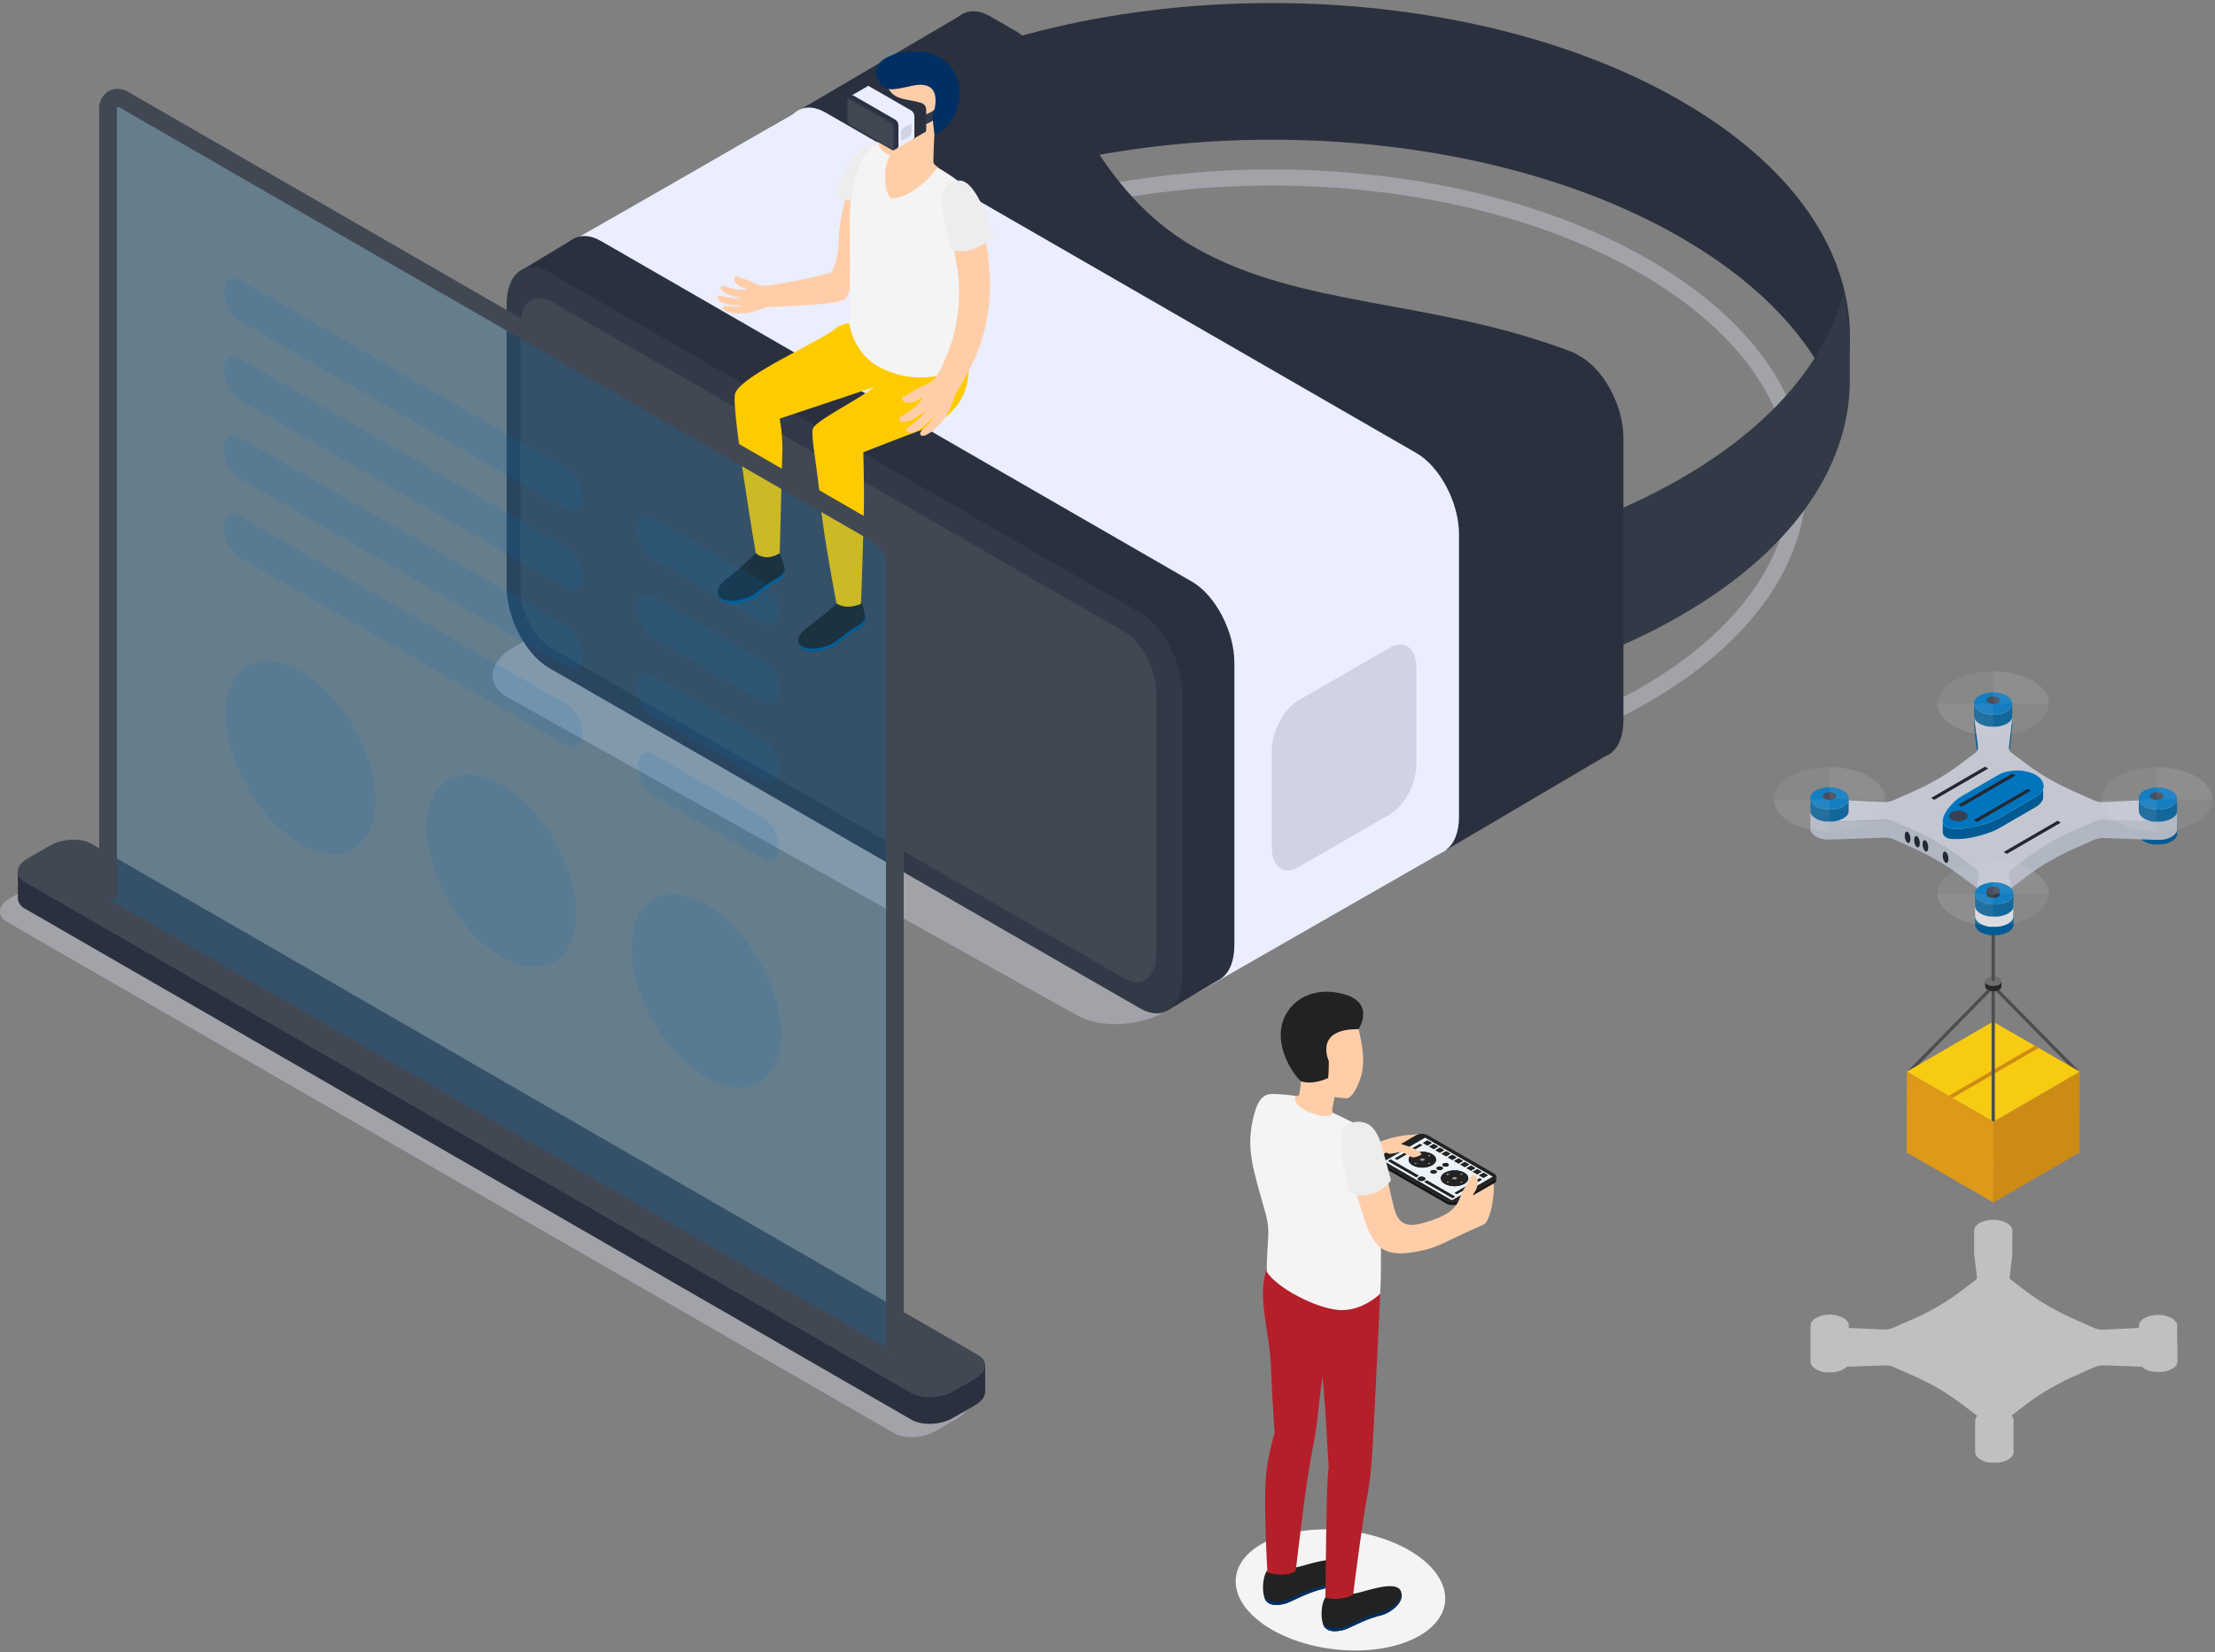<svg xmlns="http://www.w3.org/2000/svg" width="579" height="432" fill="none"><rect width="100%" height="100%" fill="#808080" stroke="none"/><path opacity=".4" d="m281.577 265.489-148.86-83.132c-5.861-3.38-5.126-9.29 1.644-13.192l60.169-34.69c6.77-3.863 17.022-4.326 22.884-.965l148.86 83.16c5.871 3.38 5.136 9.281-1.644 13.192l-60.169 34.68c-6.771 3.912-17.013 4.337-22.884.947z" fill="#D6D8E5"></path><path opacity=".4" d="M332.441 207.09c-35.631 0-71.252-7.813-98.382-23.448-26.685-15.385-41.386-35.975-41.386-57.945 0-21.971 14.701-42.57 41.386-57.945 54.24-31.281 142.505-31.271 196.755 0 26.685 15.384 41.386 35.964 41.386 57.945 0 21.98-14.701 42.58-41.386 57.945-27.11 15.635-62.751 23.448-98.373 23.448zm0-158.576c-34.818 0-69.637 7.639-96.216 22.936-25.292 14.583-39.229 33.802-39.229 54.227 0 20.426 13.937 39.644 39.229 54.227 53.06 30.585 139.392 30.595 192.471 0 25.302-14.573 39.229-33.801 39.229-54.227 0-20.425-13.937-39.596-39.229-54.227-26.569-15.297-61.417-22.936-96.264-22.936h.009z" fill="#D6D8E5"></path><path d="M225.548 62.054c58.999-34.033 154.751-34.033 213.749 0 21.588 12.448 35.264 27.717 41.067 43.758 10.059-27.814-3.627-57.945-41.067-79.491-58.998-34.033-154.75-34.033-213.749 0-37.44 21.584-51.125 51.677-41.067 79.481 5.804-16.031 19.48-31.31 41.067-43.748z" fill="#2B303F"></path><path d="M482.105 75.7a58.875 58.875 0 0 1-7.738 17.876c-7.302 11.521-18.976 22.299-34.993 31.541-58.998 34.033-154.75 34.033-213.749 0-16.084-9.242-27.758-20.02-35.089-31.522a62.446 62.446 0 0 1-6.045-12.168 53.935 53.935 0 0 0-2.902 12.207c-2.747 24.143 11.887 48.867 43.94 67.351 58.998 34.033 154.75 34.033 213.748 0 29.713-17.123 44.491-39.596 44.269-62.059v-10.99L482.105 75.7z" fill="#333A47"></path><path d="m413.27 93.296-1.935-1.12c-36.975-14.207-71.175-11.454-99.291-27.64s-34.181-48.404-46.067-56.14l-7.138-4.123c-6.123-3.535-11.094.212-11.094 8.373v73.87c0 8.16 4.971 17.635 11.094 21.169l154.431 89.023c6.122 3.535 11.094-.212 11.094-8.373v-73.87c0-8.161-4.972-17.635-11.094-21.17z" fill="#2B303F"></path><path d="m374.34 224.396 46.986-27.678-62.847-45.448 15.861 73.126zM201.6 33.11l50.487-29.668 10.756 76.787L201.6 33.11z" fill="#2B303F"></path><path d="m370.288 221.895-154.421-89.023c-6.132-3.535-11.104-13.009-11.104-21.169v-73.87c0-8.16 4.972-11.908 11.104-8.373l154.421 89.022c6.132 3.535 11.094 13.009 11.094 21.17v73.87c0 8.16-4.962 11.908-11.094 8.373z" fill="#EBEEFC"></path><path d="M149.74 62.788c.967-.29 59.385-34.024 59.385-34.024l53.718 135.563L149.74 62.787zM310.961 260.66l67.094-38.398-68.158-111.776-24.828 27.785-22.226 54.777 48.118 67.612z" fill="#EBEEFC"></path><path d="m311.56 255.484-154.421-89.023c-6.132-3.535-11.103-13.009-11.103-21.169v-73.87c0-8.161 4.971-11.908 11.103-8.383L311.56 152.07c6.132 3.535 11.104 13.009 11.104 21.169v73.871c0 8.16-4.972 11.907-11.104 8.373z" fill="#2B303F"></path><path d="m136.924 70.272 13.29-7.987v29.61l-13.29-21.623zM305.138 264.233l13.801-8.247-13.25-16.36-.551 24.607z" fill="#2B303F"></path><path d="M297.952 263.615 143.52 174.631c-6.122-3.535-11.093-13.018-11.093-21.179V79.553c0-8.16 4.971-11.917 11.093-8.383l154.432 89.023c6.122 3.535 11.093 13.018 11.093 21.179v73.861c0 8.16-4.971 11.917-11.093 8.382z" fill="#333A47"></path><path d="M293.919 255.822 144.353 169.59c-4.604-2.646-8.328-9.754-8.328-15.877V85.251c0-6.123 3.724-8.933 8.328-6.287l149.566 86.232c4.594 2.646 8.328 9.754 8.328 15.877v68.462c0 6.123-3.734 8.933-8.328 6.287z" fill="#414854"></path><path d="m363.295 212.933-23.918 13.791c-3.869 2.211-6.935-.136-6.935-5.235V196.38c0-5.099 3.105-11.019 6.935-13.231l23.918-13.791c3.869-2.211 6.945.135 6.945 5.235v25.109c0 5.099-3.105 11.019-6.945 13.231z" fill="#CFD3E2"></path><path d="M224.784 156.813c-2.099 1.7-5.194.145-5.348.299a93.032 93.032 0 0 1-7.738 6.442c-1.306 1.024-3.346 2.395-2.969 4.375.658 3.525 6.316 2.443 8.453 1.362 2.138-1.082 3.869-2.898 5.89-4.124 1.441-.889 2.902-1.352 3.086-3.168.164-1.101-1.006-5.234-1.374-5.186z" fill="#222"></path><path d="M226.119 161.265c-.271 1.739-1.673 2.212-3.104 3.1-2.051 1.275-3.869 3.11-5.997 4.192-1.934.965-6.886 1.989-8.269-.532.744 3.4 6.306 2.338 8.424 1.266 2.118-1.072 3.869-2.898 5.89-4.124 1.441-.889 2.902-1.352 3.085-3.168a3.278 3.278 0 0 0-.029-.734z" fill="#005B94"></path><path d="M203.506 144.577c-2.099 1.7-5.803-.154-5.919 0a80.988 80.988 0 0 1-6.916 6.229c-1.315 1.033-3.346 2.405-2.979 4.375.658 3.535 6.316 2.443 8.453 1.371 2.138-1.072 3.869-2.897 5.9-4.123 1.441-.899 2.854-1.362 3.076-3.178.135-1.091-1.238-4.722-1.615-4.674z" fill="#222"></path><path d="M205.043 148.768c-.28 1.739-1.682 2.222-3.104 3.11-2.06 1.275-3.869 3.11-5.997 4.191-1.934.966-6.896 1.98-8.279-.54.754 3.409 6.316 2.337 8.424 1.265 2.109-1.072 3.869-2.898 5.9-4.114 1.441-.899 2.853-1.362 3.086-3.178a3.34 3.34 0 0 0-.03-.734z" fill="#005B94"></path><path d="M252.823 89.645c2.33 14.486-4.13 19.914-12.516 22.995-6.016 2.211-14.643 5.62-14.643 5.62s.116 3.187.184 10.334c.058 6.287-.774 29.252-.774 29.252s-3.472 1.797-6.413-.077c0 0-3.385-17.586-4.1-25.525-.968-10.758-2.631-17.798-2.08-20.116.484-2.038 12.264-7.823 16.007-10.913l-24.683 8.247c.494 2.673.733 5.386.716 8.103-.222 8.537-.696 27.041-.696 27.041s-3.385 2.443-6.268 0c0 0-6.209-36.592-5.464-41.431.715-4.597 22.468-13.993 26.298-17.229a6.13 6.13 0 0 1 4.836-1.303l29.596 5.002z" fill="#FECB00"></path><path d="M244.234 35.09s-.348 6.905-.203 7.523c.145.618 3.182 2.627 4.062 3.36.88.735-4.787 6.298-7.534 7.563-2.747 1.265-11.481-2.067-11.606-6.345-.126-4.279 1.499-7.871 2.834-8.055 1.334-.183 12.447-4.046 12.447-4.046z" fill="#FFCEA9"></path><path d="M228.121 39.832c-2.07.483-4.159 1.786-5.175 5.273-1.015 3.486-3.298 10.68-3.607 15.886-.203 3.438.058 5.64-1.886 10.189a118.604 118.604 0 0 1-17.758 3.564 6.543 6.543 0 0 1-2.901-.966 28.824 28.824 0 0 0-3.444-1.178c-1.025-.425-.967-.522-1.315 0-.348.521.213 1.564 1.122 2.115.909.55 1.702.58 1.857.772.155.193-.754.319-2.031.232a15.607 15.607 0 0 1-3.666-.966c-.967-.222-1.093.57-.822.966a4.507 4.507 0 0 0 2.041 1.371c.978.363 1.984.647 3.008.85-.825.079-1.656.06-2.476-.058-1.548-.222-2.147-.492-2.95-.56-.803-.067-.58 1.246.242 1.632.858.378 1.762.641 2.688.783 1.045.164 2.796.27 2.796.27a10.656 10.656 0 0 1-3.792 0c-.793-.097-1.189.135-1.102.608.087.474.619.792 2.321 1.188 2.047.346 4.148.19 6.122-.454 1.693-.53 2.505-.81 3.347-1.081 4.836-.136 17.409-.618 20.137-1.932 5.967-10.14 10.01-30.19 10.784-35.366.464-3.032-1.103-3.698-3.54-3.138z" fill="#FFCEA9"></path><path d="M245.008 43.801s-5.02 7.465-12.022 8.17c-2.205-2.173-2.408-9.908.648-12.38 0 0-2.805-2.26-4.73-1.826a9.953 9.953 0 0 0-4.323 5.524 44.99 44.99 0 0 0-2.466 15.983c.116 7.33 0 25.853 0 25.853s1.044 7.08 7.379 10.624a22.78 22.78 0 0 0 16.617 2.288c3.549-.83 4.836-2.81 6.093-5.379-.319-5.128-2.36-15.703-1.499-22.212.861-6.51 2.224-11.28 2.582-16.505.358-5.224-.696-5.108-3.317-6.972a40.808 40.808 0 0 0-4.962-3.168z" fill="#F4F4F4"></path><path d="M236.961 103.32a35.392 35.392 0 0 1 3.927-2.25 8.176 8.176 0 0 0 3.366-2.038c1.238-1.207 3.249-5.794 4.69-10.188a45.774 45.774 0 0 0 1.693-15.452c-.609-6.23-2.853-14.94-3.424-18.523-.57-3.584.59-5.003 2.254-6.326 1.934-1.555 4.662-.87 6.112 4.153a97.059 97.059 0 0 1 3.221 21.246 48.333 48.333 0 0 1-2.437 15.713c-1.509 4.713-3.482 8.102-6.006 12.352-.687 1.159-.91 2.182-1.935 4.548a16.057 16.057 0 0 1-4.594 6.104c-1.76 1.255-2.592 1.439-3.008 1.188-.416-.251-.416-.86.329-1.526a13.104 13.104 0 0 0 3.134-3.515s-1.538 1.545-2.544 2.385a12.833 12.833 0 0 1-2.902 1.864c-1.025.454-2.456-.415-1.731-1.101.725-.686 1.48-1.033 2.902-2.299a13.066 13.066 0 0 0 2.079-2.259 25.197 25.197 0 0 1-3.259 2.105 5.566 5.566 0 0 1-2.97.802c-.551 0-1.209-.783-.183-1.517a20.064 20.064 0 0 0 3.868-2.646c1.122-1.12 1.761-2.067 1.442-2.086-.32-.019-.968.686-2.244 1.101-1.277.415-2.728 0-2.902-.686-.174-.685-.106-.54 1.122-1.149zM228.585 24.795c.822-5.36 4.691-9.426 10.233-9.117 2.229.114 4.365.924 6.108 2.316a10.623 10.623 0 0 1 3.6 5.443 10.61 10.61 0 0 1-4.292 11.653 10.95 10.95 0 0 1-.851 2.347c-1.934 2.279-7.882 3.699-9.585 3.447-2.185-.309-3.365-1.216-4.41-3.602-1.838-4.21-1.257-9.84-.803-12.487z" fill="#FFCEA9"></path><path d="M246.198 25.906a4.32 4.32 0 0 1-.532 1.255 6.997 6.997 0 0 1-2.486 2.231 16.759 16.759 0 0 1-15.155 0 6.997 6.997 0 0 1-2.486-2.23 4.235 4.235 0 0 1-.426-.86 3.855 3.855 0 0 0-.212.86c-.194 1.718.851 3.466 3.124 4.78a16.76 16.76 0 0 0 15.155 0c2.109-1.217 3.154-2.81 3.144-4.404v-.782l-.126-.85z" fill="#333A47"></path><path d="m241.313 27.142-.135-.087c-2.621-.966-5.049-.811-7.041-1.932-1.992-1.12-2.428-3.428-3.269-3.979l-.503-.29c-.435-.25-.793 0-.793.59v5.244a1.866 1.866 0 0 0 .793 1.497l10.948 6.316c.436.25.794 0 .794-.59V28.64a1.88 1.88 0 0 0-.794-1.497z" fill="#2B303F"></path><path d="m238.557 36.432 3.327-1.96-4.459-3.226 1.132 5.186zM226.303 22.873l3.578-2.105.764 5.447-4.342-3.342z" fill="#2B303F"></path><path d="m238.267 36.258-10.978-6.316a1.87 1.87 0 0 1-.793-1.496V23.2c0-.579.358-.84.793-.589l10.949 6.316a1.867 1.867 0 0 1 .783 1.497v5.244c.029.58-.319.86-.754.59z" fill="#EBEEFC"></path><path d="M222.627 24.94c.068 0 4.208-2.415 4.208-2.415l3.81 9.658-8.018-7.243zM234.06 39.01l4.758-2.723-4.836-7.928-1.76 1.97-1.576 3.882 3.414 4.8z" fill="#EBEEFC"></path><path d="m234.06 38.644-10.949-6.316a1.93 1.93 0 0 1-.783-1.497v-5.244c0-.58.348-.84.783-.59l10.949 6.307a1.932 1.932 0 0 1 .793 1.507v5.234c.038.58-.319.85-.793.599z" fill="#2B303F"></path><path d="m221.718 25.51.938-.57v2.096l-.938-1.526zM233.644 39.262l.987-.59-.948-1.158-.039 1.748z" fill="#2B303F"></path><path d="m233.141 39.214-10.959-6.307a1.932 1.932 0 0 1-.783-1.506v-5.235c0-.579.348-.85.783-.598l10.959 6.316a1.941 1.941 0 0 1 .783 1.496v5.245c0 .579-.348.801-.783.589z" fill="#333A47"></path><path d="m232.85 38.663-10.639-6.113a1.428 1.428 0 0 1-.59-1.13v-4.829c0-.434.271-.637.59-.454l10.639 6.123a1.372 1.372 0 0 1 .59 1.12v4.83c0 .444-.261.646-.59.453z" fill="#414854"></path><path d="m237.773 35.621-1.702.966c-.271.154-.493 0-.493-.377v-1.757a1.166 1.166 0 0 1 .493-.966l1.702-.966c.271-.154.493 0 .493.377v1.777a1.163 1.163 0 0 1-.493.946z" fill="#CFD3E2"></path><path d="m244.234 35.09-.503-4.674s3.869-9.9-5.213-7.997c-5.967 1.256-7.466 1.797-9.285-2.202-1.818-3.998 4.585-7.6 12.196-6.596a10.531 10.531 0 0 1 6.772 3.487 10.499 10.499 0 0 1 2.639 7.137c-.203 2.964-.986 8.923-6.606 10.845z" fill="#003063"></path><path d="M259.719 61.938s-4.942 4.896-10.774 3.486c-.832-.56-2.844-12.024-2.844-12.024s0-6.344 4.836-6.18c4.836.164 8.782 14.718 8.782 14.718zM222.453 52.435s-2.582-.135-3.646-1.632c.193-2.57 3.482-12.304 10.097-13.038a12.188 12.188 0 0 0-4.13 4.983c-1.209 2.936-2.321 9.687-2.321 9.687z" fill="#EDEDED"></path><path opacity=".4" d="M233.624 374.677 1.866 241.065c-2.766-1.593-2.418-4.384.784-6.229l5.803-3.351c3.201-1.845 8.037-2.038 10.813-.444l231.748 133.601c2.776 1.604 2.428 4.395-.774 6.239l-5.803 3.342c-3.201 1.844-8.047 2.047-10.813.454z" fill="#D6D8E5"></path><path d="M257.523 363.793v-6.886l-6.054 1.864-227.57-131.197c-2.767-1.604-7.612-1.401-10.814.444l-2.611 1.506-5.803-1.622v7.108a3.27 3.27 0 0 0 1.867 2.578L238.257 371.2c2.776 1.593 7.612 1.4 10.813-.444l5.803-3.352c1.77-1.014 2.66-2.317 2.65-3.554v-.057z" fill="#2B303F"></path><path d="M238.257 364.256 6.509 230.645c-2.776-1.594-2.428-4.385.773-6.229l5.803-3.352c3.202-1.844 8.047-2.047 10.814-.444l231.757 133.641c2.767 1.593 2.418 4.384-.783 6.229l-5.803 3.351c-3.201 1.816-8.037 2.009-10.813.415z" fill="#414854"></path><path opacity=".2" d="M233.914 353.585 28.251 235.02V23.694L233.914 142.26v211.326z" fill="#0075BE"></path><path d="M236.225 353.585h-4.632V147.223a7.285 7.285 0 0 0-3.144-5.427L31.404 28.185a1.936 1.936 0 0 0-.716-.28 1.851 1.851 0 0 0-.126.763v206.351H25.93V28.668a5.277 5.277 0 0 1 2.427-4.83 5.278 5.278 0 0 1 5.358.3l197.046 113.63a11.744 11.744 0 0 1 5.464 9.455v206.362z" fill="#414854"></path><g opacity=".7" fill="#0075BE"><path opacity=".2" d="M148.163 133.249 62.606 83.928c-2.244-1.294-4.063-4.752-4.063-7.726 0-2.984 1.819-4.356 4.063-3.061l85.557 49.34c2.244 1.294 4.053 4.761 4.053 7.726s-1.809 4.336-4.053 3.042zM148.163 153.829l-85.557-49.331c-2.244-1.294-4.063-4.751-4.063-7.726 0-2.984 1.819-4.355 4.063-3.061l85.557 49.321c2.244 1.294 4.053 4.761 4.053 7.726 0 2.984-1.809 4.355-4.053 3.071zM148.163 174.399l-85.557-49.33c-2.244-1.285-4.063-4.752-4.063-7.726 0-2.984 1.819-4.356 4.063-3.062l85.557 49.321c2.244 1.294 4.053 4.761 4.053 7.726 0 2.984-1.809 4.356-4.053 3.071zM148.163 194.97l-85.557-49.311c-2.244-1.285-4.063-4.752-4.063-7.726 0-2.985 1.819-4.356 4.063-3.062l85.557 49.321c2.244 1.294 4.053 4.761 4.053 7.726 0 2.994-1.809 4.336-4.053 3.052zM199.56 162.878l-28.813-16.601c-2.234-1.294-4.052-4.761-4.052-7.726 0-2.975 1.818-4.346 4.052-3.062L199.56 152.1c2.234 1.294 4.052 4.752 4.052 7.726 0 2.975-1.818 4.346-4.052 3.052zM199.56 183.448l-28.813-16.601c-2.234-1.294-4.052-4.761-4.052-7.726 0-2.984 1.818-4.355 4.052-3.071l28.813 16.65c2.234 1.294 4.052 4.761 4.052 7.726 0 2.945-1.818 4.317-4.052 3.022zM199.56 204.019l-28.813-16.601c-2.234-1.294-4.052-4.761-4.052-7.726 0-2.984 1.818-4.356 4.052-3.062l28.813 16.601c2.234 1.295 4.052 4.762 4.052 7.726 0 2.985-1.818 4.356-4.052 3.062zM199.56 224.599l-28.813-16.611c-2.234-1.294-4.052-4.751-4.052-7.726 0-2.984 1.818-4.355 4.052-3.061l28.813 16.601c2.234 1.294 4.052 4.761 4.052 7.726 0 2.984-1.818 4.356-4.052 3.071zM92.363 221.969c7.658-4.395 7.688-18.694.065-31.937-7.622-13.244-20.01-20.417-27.669-16.022-7.658 4.395-7.688 18.694-.065 31.937 7.622 13.244 20.01 20.417 27.669 16.022zM144.877 251.525c7.624-4.395 7.625-18.645.002-31.828-7.622-13.183-19.982-20.307-27.605-15.912-7.624 4.395-7.625 18.645-.002 31.828 7.622 13.183 19.982 20.307 27.605 15.912zM198.425 283.108c7.659-4.395 7.688-18.694.065-31.937-7.622-13.244-20.01-20.417-27.669-16.022-7.658 4.395-7.688 18.694-.065 31.937 7.622 13.244 20.01 20.417 27.669 16.022z"></path></g><path d="M569.091 349.894v.3a.218.218 0 0 0 0 .051 1.423 1.423 0 0 0 0-.16.535.535 0 0 0 0-.098v-.031a1.09 1.09 0 0 0 0-.14v-3.101.305a.808.808 0 0 1-.031.129v.073c.275-.905-.186-1.872-1.397-2.585a7.846 7.846 0 0 0-7.097 0c-.974.564-1.455 1.303-1.455 2.042v.517l-9.333.46a6.09 6.09 0 0 1-2.449-.481l-5.135-2.279a69.081 69.081 0 0 1-6.563-3.319 57.152 57.152 0 0 1-5.762-3.783l-3.955-2.993a2.32 2.32 0 0 1-.616-.667l.715-6.161a1.634 1.634 0 0 0 0-.14v-2.765.181-3.396c.002.048.002.097 0 .145v.16c0 .052 0 .083-.031.129v.068c.279-.905-.187-1.866-1.398-2.585a7.826 7.826 0 0 0-7.097 0c-.968.564-1.455 1.303-1.449 2.068v5.964a1.7 1.7 0 0 0 .041.326l.72 6.089a2.327 2.327 0 0 1-.57.605l-3.924 2.967a62.165 62.165 0 0 1-12.247 7.101l-5.109 2.249a6.05 6.05 0 0 1-2.444.481l-9.25-.424v-.543c.003.05.003.1 0 .15v.155l-.031.129a.445.445 0 0 0 0 .073c.274-.905-.186-1.872-1.398-2.585a7.827 7.827 0 0 0-7.097 0c-.973.564-1.454 1.303-1.454 2.068v7.949a.482.482 0 0 0 0 .093v1.287c0 .75.517 1.499 1.48 2.068.234.131.476.246.725.346h.041l.125.047c.145.051.29.103.445.149l.248.057.145.037a5.722 5.722 0 0 0 .647.118h.487l.492.026h.155c.045.003.09.003.135 0h.222c.186 0 .373 0 .559-.036h.212c.14 0 .285-.031.425-.057.14-.026.119-.031.181-.046.171-.037.337-.078.518-.124l.269-.068c.067 0 .134-.051.202-.077l.196-.072c.241-.095.474-.206.699-.331l.062-.036c.047-.026.083-.057.13-.088l.181-.119.14-.109.155-.129h.031l.052-.057.114-.124 9.861-.351c.209 0 .418.01.626.031h.088c.176 0 .352.041.518.072h.072a7 7 0 0 1 .518.129l.192.067c.145.049.284.1.419.156l5.145 2.279a70.908 70.908 0 0 1 6.564 3.318 57.522 57.522 0 0 1 5.705 3.815l3.954 2.962c.153.113.292.243.414.387-.318.349-.502.8-.517 1.272v8.115c0 .749.492 1.499 1.48 2.067.232.135.474.251.725.346h.041l.125.042c.145.052.29.108.44.15l.253.062.145.036.124.031c.166.031.332.062.518.083h.492c.16 0 .326 0 .518.025h.517c.187 0 .373 0 .559-.041h.207c.145 0 .29-.036.43-.062l.181-.041c.171-.036.337-.083.518-.129.181-.047.181-.037.269-.062l.202-.078.197-.078c.241-.092.474-.203.698-.33l.062-.037.125-.082.186-.124.14-.109.155-.129.031-.026.052-.057c.075-.072.146-.148.212-.227l.047-.052.031-.046c.046-.062.083-.119.119-.176l.052-.072v-.042c.028-.049.052-.101.072-.155l.047-.093v-.031c.018-.049.034-.099.046-.15 0-.031 0-.067.026-.098a.057.057 0 0 0 0-.026v-3.54a.775.775 0 0 1 0 .118v-4.972c.003.05.003.1 0 .15v.155a1.102 1.102 0 0 1-.031.129v.073a1.86 1.86 0 0 0-.492-1.83v-.026l.057-.062c.091-.096.19-.184.295-.264l3.924-2.967c.409-.31.828-.62 1.253-.92l.419-.289.89-.61.518-.331.865-.553.517-.325c.233-.145.476-.285.715-.424.336-.202.678-.403 1.035-.6l.673-.377 1.077-.579.667-.352c.399-.206.803-.408 1.212-.609l.579-.285a75.75 75.75 0 0 1 1.848-.853l5.115-2.279c.171-.072.347-.14.517-.196a6.65 6.65 0 0 1 1.253-.254h.026c.207-.02.419-.031.637-.031l9.964.352c.23.226.488.422.766.584.232.132.472.247.72.346h.041l.125.042c.145.058.294.108.445.149l.248.062.145.037.13.031c.165.036.331.062.517.088h.487c.166 0 .338.01.518.031h.517c.187 0 .373 0 .554-.037h.212c.145 0 .29-.031.43-.057.14-.025.119-.036.181-.046.171-.036.337-.078.518-.124l.264-.067c.072 0 .134-.052.202-.078l.196-.072c.24-.095.474-.205.699-.331l.062-.036.13-.088.181-.119c.049-.035.095-.073.14-.114l.155-.124.031-.026a.46.46 0 0 1 .052-.056 2.86 2.86 0 0 0 .212-.228l.047-.051s0-.037.036-.052c.042-.057.082-.115.119-.176a.548.548 0 0 0 .046-.072v-.036c0-.011.047-.104.073-.161.026-.057.031-.057.041-.088.011-.031 0 0 0-.031s.031-.098.042-.149l.031-.104v-3.566l-.104-2.724z" fill="#CFCFCF" fill-opacity=".8"></path><path d="m499.048 280.875-.606-.62 22.585-23.022 22.637 22.965-.611.61-22.031-22.36-21.974 22.427z" fill="#4D4D4D"></path><path d="m543.665 280.198-.063 21.125-22.533 13.077.057-21.125 22.539-13.077z" fill="#CC8B14"></path><path d="m521.126 293.275-.057 21.125-22.683-13.072.057-21.13 22.683 13.077z" fill="#DD9917"></path><path d="m543.664 280.198-10.824 6.28-.305.171-11.414 6.621-10.773-6.203-.326-.191-.305-.181-.321-.181-10.954-6.316 11.415-6.626.295-.176 10.824-6.28 10.963 6.326.321.181.301.171.331.191 10.772 6.213z" fill="#F7CB11"></path><path d="m532.892 273.985-22.544 13.082-.326-.191-.306-.181-.32-.181 22.543-13.071.321.18.3.171.332.191z" fill="#CC8B14"></path><path d="m521.457 293.079-.332.196-.533-.31v-35.122h.865v35.236z" fill="#4D4D4D"></path><path d="M523.186 257.931v-1.406a.639.639 0 0 1-.037.217s0 .047-.026.067a1.027 1.027 0 0 1-.077.156.743.743 0 0 0-.042.056 1.015 1.015 0 0 1-.165.181 2.991 2.991 0 0 1-.264.186 2.589 2.589 0 0 1-.668.254h-.036a3.834 3.834 0 0 1-.818.087h-.073c-.139 0-.279 0-.414-.031l-.15-.025c-.114 0-.222-.052-.331-.083l-.135-.041a2.82 2.82 0 0 1-.414-.181 1.09 1.09 0 0 1-.637-.895v1.412a1.086 1.086 0 0 0 .642.894c.131.072.268.133.409.181l.135.041c.109.031.217.057.331.078l.15.025c.137.02.276.032.414.037h.073c.163.002.325-.008.486-.031h.042l.264-.047h.062l.14-.036.176-.057h.026l.098-.041.14-.068.083-.046.051-.031.125-.083.088-.072c.041-.036.077-.078.113-.114l.037-.057a.345.345 0 0 0 .041-.057.206.206 0 0 0 .031-.046c.018-.034.033-.068.047-.103a.771.771 0 0 0 0-.068.686.686 0 0 0 .083-.253z" fill="#282828"></path><path d="M522.55 255.652c.843.485.854 1.281 0 1.772a3.393 3.393 0 0 1-3.06 0c-.844-.485-.854-1.281 0-1.767a3.388 3.388 0 0 1 3.06-.005z" fill="#6E6E6E"></path><path d="M521.457 230.728h-.865v25.776h.865v-25.776z" fill="#4D4D4D"></path><path d="m569.09 214.751-10.047-.026v3.231c0 .749.518 1.499 1.486 2.067.229.136.47.252.719.347h.042l.124.041c.145.052.29.109.445.15l.248.062.145.036.13.031.517.088H564.421l.554-.036h.212c.145 0 .29-.036.43-.062l.181-.042c.171-.036.337-.082.518-.129.181-.046.181-.036.264-.062l.202-.077.196-.073a4.99 4.99 0 0 0 .699-.336l.062-.036.13-.083.181-.124.14-.108c.054-.04.106-.084.155-.129h.031l.052-.052a2.75 2.75 0 0 0 .212-.233.408.408 0 0 0 .047-.046.48.48 0 0 1 .036-.052l.119-.176.047-.072v-.041l.072-.155c0-.031.031-.062.041-.088.011-.026 0 0 0-.031s.032-.104.042-.15l.031-.104v-.304l.015-3.226z" fill="#005B94"></path><path d="M526.027 187.165v2.719-2.677a.1.1 0 0 0 0-.042zM526.023 187.207v2.724c.003.046.003.093 0 .139v-2.724a1.075 1.075 0 0 0 0-.139zM516.042 187.501v2.719a1.752 1.752 0 0 1-.041-.331v-2.718c.005.111.021.222.047.33" fill="#000"></path><path d="m526.017 187.346-.01 2.724-.942 8.131.005-2.719.947-8.136zM517.046 195.487l-.01 2.719-.999-7.986.005-2.719 1.004 7.986z" fill="#005B94"></path><path d="M569.075 212.136v.155l-.031.129c0 .052-.026.098-.046.15a.506.506 0 0 1-.052.119 1.226 1.226 0 0 1-.14.269c-.036.056-.072.118-.114.175l-.083.099c-.067.077-.134.155-.212.232l-.083.078a1.926 1.926 0 0 1-.155.129l-.14.108-.181.119c-.062.042-.124.088-.191.124a5.498 5.498 0 0 1-.679.326l-.201.077-.471.145-.518.119c-.176.036-.352.072-.518.098h-.202a9.493 9.493 0 0 1-.864.057h-.704l-13.676-.486h-.228l-.409.026h-.031c-.171 0-.342.041-.518.067h-.046c-.232.04-.46.097-.684.171h-.025a4.12 4.12 0 0 0-.518.191l-5.12 2.28c-.626.274-1.237.563-1.842.852l-.58.285-1.217.604-.662.352-1.082.584-.668.377-1.035.595-.399.232-.316.197-.517.325c-.29.181-.575.367-.86.553l-.517.331-.891.61-.414.29c-.424.299-.843.604-1.252.914l-3.898 3.029c-.078.062-.15.119-.218.181l-.082.088-.099.109-.067.072a2.07 2.07 0 0 0-.13.191.084.084 0 0 1-.025.036c-.044.073-.08.149-.109.228 0 0 0 .057-.026.083v.067a.436.436 0 0 0-.026.077 1.812 1.812 0 0 0 0 .233v4.76c0-.117.016-.233.047-.346a.25.25 0 0 1 0-.067c.033-.114.08-.223.139-.326a.216.216 0 0 0 0-.036c.06-.094.127-.182.202-.264l.099-.108c.091-.097.189-.187.295-.269l3.924-2.967c.408-.31.828-.615 1.252-.915l.42-.289.89-.61.518-.331c.284-.186.569-.372.864-.553l.518-.325.714-.429c.336-.202.678-.398 1.035-.595l.673-.382 1.077-.579.668-.352 1.211-.605.58-.284a60.465 60.465 0 0 1 1.848-.853l5.114-2.279c.169-.076.341-.141.518-.196.225-.074.455-.131.688-.171.187-.038.375-.066.564-.083h.026c.207-.02.42-.031.637-.031l13.676.486h.901c.186 0 .373 0 .559-.036h.305l.342-.047.197-.051.517-.119c.078 0 .161-.036.239-.062l.227-.083.202-.077c.235-.093.463-.202.684-.326l.062-.036.129-.083.181-.124.135-.109c.055-.038.107-.082.155-.129a.08.08 0 0 0 .031 0l.052-.051c.075-.074.146-.152.212-.233a.348.348 0 0 0 .083-.098l.119-.176a.684.684 0 0 0 .047-.072v-.037c.027-.051.051-.105.072-.16 0 0 .031-.057.041-.088.011-.031 0 0 0-.031s.032-.098.042-.15l.031-.103v-5.029l.01.057zM516.4 227.223l-3.945-2.992a57.035 57.035 0 0 0-5.761-3.784 68.736 68.736 0 0 0-6.564-3.318l-5.145-2.28a2.076 2.076 0 0 0-.187-.082l-.228-.073-.196-.067h-.062a3.924 3.924 0 0 0-.425-.103H493.742l-.284-.052h-.948l-13.702.383h-.414c-.326 0-.652 0-.963-.047h-.124a9.061 9.061 0 0 1-.849-.134l-.124-.031a7.935 7.935 0 0 1-.72-.217l-.124-.042a4.88 4.88 0 0 1-.771-.362c-.989-.568-1.481-1.318-1.481-2.067v4.724c0 .744.492 1.494 1.481 2.068.231.131.472.247.719.346h.047l.129.041c.135.052.275.104.42.145l.3.072.124.031h.093c.166.037.332.062.518.088l.254.026h1.485l13.738-.486h.715c.176 0 .352.047.517.078h.073c.175.032.348.075.518.129l.191.067c.143.043.283.095.419.155l5.146 2.28a69.362 69.362 0 0 1 6.548 3.437 58.216 58.216 0 0 1 5.782 3.799l3.955 2.967a1.813 1.813 0 0 1 .839 1.411v-4.724a1.816 1.816 0 0 0-.849-1.386z" fill="#B1B6C3"></path><path d="M526.302 238.455a1.17 1.17 0 0 1 0 .145v.16c0 .057 0 .083-.031.129-.031.047-.026.099-.041.145l-.052.124-.072.155-.068.114-.124.201c-.026.031-.052.068-.083.099a2.27 2.27 0 0 1-.212.227l-.083.083a1.737 1.737 0 0 1-.155.129l-.14.109-.181.118c-.062.042-.124.088-.191.124a5.07 5.07 0 0 1-.699.331l-.197.078a7.16 7.16 0 0 1-.466.139c-.155.042-.331.093-.518.124-.186.031-.403.083-.61.109h-.15c-.28 0-.56.041-.844.046h-.13c-.279 0-.559 0-.833-.046h-.124a8.454 8.454 0 0 1-.808-.134l-.145-.037a7.008 7.008 0 0 1-.693-.212l-.125-.041a5.247 5.247 0 0 1-.761-.362c-.988-.568-1.485-1.318-1.485-2.067v3.235c0 .75.492 1.499 1.48 2.068.233.133.475.249.725.346h.041l.125.042.44.149.253.063.145.031.124.031c.166.036.332.067.518.087h1.527c.186 0 .373 0 .559-.036h.207c.145 0 .29-.031.43-.057.14-.025.119-.031.181-.046.171-.036.337-.078.518-.124.181-.047.181-.036.269-.067l.202-.078.196-.072c.241-.095.474-.205.699-.331l.062-.036.125-.088.186-.119.14-.109.155-.129.031-.026.052-.056c.075-.072.146-.148.212-.228l.047-.052.031-.051c.044-.056.084-.114.119-.176l.052-.072v-.037c.028-.049.052-.101.072-.155l.047-.093v-.031c0-.031.031-.098.046-.15.016-.051 0-.067.026-.098a.055.055 0 0 0 0-.031v-.258.005l-.021-3.241z" fill="#005B94"></path><path d="M526.297 236.775c.003.05.003.1 0 .15v.181a1.102 1.102 0 0 1-.031.129 1.48 1.48 0 0 1-.046.161c0 .041-.031.082-.052.129l-.072.155-.073.119a1.622 1.622 0 0 1-.109.165l-.082.109-.208.217-.082.082-.145.119-.145.114a1.954 1.954 0 0 1-.171.114l-.197.129a4.91 4.91 0 0 1-.704.331l-.191.072a4.65 4.65 0 0 1-.471.145c-.166.046-.332.093-.518.124s-.404.083-.611.108h-.145c-.279 0-.564.042-.844.047h-.144c-.28 0-.56 0-.834-.047h-.124a6.925 6.925 0 0 1-.808-.139l-.139-.031a7.218 7.218 0 0 1-.694-.212l-.124-.041a5.254 5.254 0 0 1-.766-.362c-.958-.553-1.455-1.277-1.481-2.001v2.719c.026.729.518 1.447 1.481 2.006.231.132.472.247.719.346h.042l.124.041c.145.059.294.109.445.15l.248.062.145.036.13.031c.16.037.326.063.517.088h1.496c.187 0 .368 0 .554-.036h.213l.429-.057c.062 0 .119-.036.181-.046.173-.035.345-.076.518-.124l.269-.067.202-.078.197-.072a5.87 5.87 0 0 0 .699-.331l.067-.041.134-.088.166-.114.145-.114.145-.119h.031l.052-.057c.074-.068.143-.143.207-.222l.046-.046a.44.44 0 0 0 .037-.062c.041-.053.079-.109.114-.166a.339.339 0 0 0 .046-.072v-.047l.073-.155s.026-.057.036-.088v-.041c0-.052.031-.103.041-.155.011-.052 0-.067.031-.098a.109.109 0 0 1 0-.036v-.326l.031-2.688z" fill="#DADCE0"></path><path d="M567.61 209.924c1.962 1.131 1.973 2.966 0 4.098a7.133 7.133 0 0 1-3.442.848h-.704l-13.676-.486a6.09 6.09 0 0 0-2.438.486l-5.12 2.279a62.18 62.18 0 0 0-12.242 7.102l-3.903 2.972a1.828 1.828 0 0 0-.829 1.417l1.01 7.841c.02.086.031.174.031.263 0 .801-.461 1.551-1.444 2.13a7.832 7.832 0 0 1-7.092 0c-.958-.553-1.455-1.277-1.481-2.001-.007-.151.01-.303.052-.449l.901-7.79a1.827 1.827 0 0 0-.248-.804 1.828 1.828 0 0 0-.586-.607l-3.944-2.992a57.035 57.035 0 0 0-5.761-3.784 68.973 68.973 0 0 0-6.564-3.318l-5.146-2.28a6.034 6.034 0 0 0-2.438-.48l-13.738.486h-.414a7.39 7.39 0 0 1-3.676-.848c-1.961-1.132-1.972-2.967 0-4.099a7.218 7.218 0 0 1 3.552-.853c.243 0 .465 0 .683.031l13.593.626a6.138 6.138 0 0 0 2.444-.481l5.109-2.28a61.936 61.936 0 0 0 12.247-7.107l3.924-2.961a1.807 1.807 0 0 0 .818-1.411l-1.004-7.986a1.76 1.76 0 0 1-.047-.331c0-.76.481-1.504 1.465-2.067a7.806 7.806 0 0 1 7.087 0c1.071.615 1.553 1.442 1.47 2.248l-.948 8.136a1.857 1.857 0 0 0 .803 1.426l3.96 2.962a57.252 57.252 0 0 0 5.761 3.789 70.168 70.168 0 0 0 6.564 3.318l5.135 2.279a6.162 6.162 0 0 0 2.449.481l13.577-.625c.223 0 .456-.031.684-.031a7.298 7.298 0 0 1 3.566.853z" fill="#C4C7D2"></path><path d="M526.028 183.95v.3a.932.932 0 0 1-.031.129 1.282 1.282 0 0 1-.042.15l-.051.124-.073.155-.067.109a2.088 2.088 0 0 1-.119.176l-.083.103a2.176 2.176 0 0 1-.212.228l-.083.082-.155.124a1.515 1.515 0 0 1-.14.114l-.181.119-.192.124a5.796 5.796 0 0 1-.699.331l-.196.072a8.246 8.246 0 0 1-.989.269c-.202.041-.404.083-.611.108h-.15a9.06 9.06 0 0 1-.844.052h-.134c-.275 0-.554 0-.828-.046h-.125a7.128 7.128 0 0 1-.807-.14l-.145-.031a8.92 8.92 0 0 1-.694-.212l-.124-.041a5.198 5.198 0 0 1-.761-.362c-.989-.569-1.486-1.318-1.486-2.068v3.236c0 .744.492 1.494 1.481 2.068.234.13.476.246.725.346h.041l.124.041c.144.058.291.108.44.15.083.026.171.042.254.062l.145.036.124.031c.166.037.331.062.518.088h.491c.161 0 .327.026.492.031h.513c.186 0 .372 0 .559-.036h.207c.145 0 .29-.031.429-.057.14-.026.119-.036.182-.046.17-.036.336-.078.517-.124l.264-.068c.073 0 .14-.051.207-.077l.197-.072c.24-.095.473-.206.699-.331l.062-.036.124-.088.186-.119c.048-.035.093-.073.135-.114l.161-.124a.072.072 0 0 1 .031-.026.274.274 0 0 1 .051-.057c.073-.077.145-.15.213-.227a.207.207 0 0 1 .046-.052l.031-.051c.045-.056.084-.114.119-.176l.052-.073v-.036a.925.925 0 0 0 .073-.16l.046-.088v-.031c0-.031.031-.098.047-.15.015-.051 0-.067.026-.103a.039.039 0 0 0 0-.026v-.305l.01-3.205zM483.26 208.761c.002.048.002.096 0 .144v.161l-.031.129c0 .046-.026.098-.047.144a1.136 1.136 0 0 1-.052.125c-.02.053-.044.105-.072.155a.868.868 0 0 1-.068.113c-.036.057-.072.114-.119.176l-.077.098c-.068.078-.14.155-.213.228l-.088.082a1.705 1.705 0 0 1-.15.13l-.145.108-.176.124c-.067.042-.124.083-.191.119-.225.131-.46.242-.704.331l-.192.077c-.15.052-.31.099-.471.14-.16.041-.331.093-.517.129-.187.036-.404.078-.611.104h-.145c-.28.031-.564.041-.844.046h-.134c-.279 0-.557-.015-.834-.046h-.124a8.201 8.201 0 0 1-.808-.135l-.139-.036a5.827 5.827 0 0 1-.71-.207l-.124-.041a5.254 5.254 0 0 1-.766-.362c-.989-.568-1.486-1.318-1.48-2.067v3.235c0 .75.491 1.499 1.485 2.068.231.134.471.249.72.346h.041l.124.041c.145.052.29.104.446.15l.248.062.145.031.129.036c.161.031.327.062.518.083h.487l.491.026h.518c.186 0 .368 0 .554-.036h.212l.43-.062c.059-.013.118-.028.176-.047.174-.032.347-.074.517-.124.083-.026.176-.036.264-.067.088-.031.135-.052.202-.078l.197-.072c.241-.092.475-.203.699-.331l.062-.036.129-.083.182-.124.139-.108.156-.129h.031a.547.547 0 0 0 .051-.057c.077-.071.147-.147.213-.228a.203.203 0 0 0 .046-.051.346.346 0 0 0 .036-.052l.12-.171a.54.54 0 0 0 .046-.077v-.036l.073-.155c0-.031.031-.062.041-.093.01-.031 0 0 0-.031.017-.049.031-.1.041-.15l.032-.098V211.981l.031-3.22zM526.302 233.602c.003.048.003.096 0 .144.003.054.003.107 0 .161 0 .041 0 .082-.031.129-.031.046-.026.098-.041.15-.016.051-.036.077-.052.119l-.072.155c0 .041-.047.077-.068.113l-.119.176c-.026.031-.051.067-.082.098a2.299 2.299 0 0 1-.213.228l-.083.082a1.938 1.938 0 0 1-.155.13l-.14.108-.181.124a5.044 5.044 0 0 1-.89.455l-.197.072-.466.145a6.041 6.041 0 0 1-.517.124c-.187.036-.404.078-.611.104h-.15c-.28.031-.562.046-.844.046h-.135c-.278 0-.556-.015-.833-.046h-.124a12.494 12.494 0 0 1-.808-.14l-.145-.036a5.958 5.958 0 0 1-.693-.212l-.125-.041a5.247 5.247 0 0 1-.761-.362c-.988-.569-1.485-1.318-1.485-2.068v3.236c0 .749.492 1.499 1.48 2.067.233.133.475.249.725.347h.041l.125.041c.145.052.289.109.44.15l.253.062.145.036.124.031c.166.031.332.062.518.083h.492l.517.026h.518c.186 0 .373 0 .559-.042h.207c.145 0 .29-.036.43-.062.14-.025.119-.031.181-.046.171-.031.337-.078.518-.124.181-.047.181-.036.269-.062l.202-.078.196-.077c.241-.093.475-.203.699-.331l.062-.036.125-.083.186-.124.14-.109.155-.129h.031l.052-.057c.075-.072.145-.148.212-.227l.047-.052.031-.046c.046-.062.083-.119.119-.176l.052-.078v-.036c.028-.049.052-.101.072-.155l.047-.093v-.031c.018-.049.034-.099.046-.15 0-.031 0-.067.026-.098v-.305l-.021-3.23zM569.085 208.797v.305a1.208 1.208 0 0 1-.031.129c0 .046 0 .098-.041.15-.041.052-.036.077-.052.119a1.086 1.086 0 0 1-.077.16.634.634 0 0 1-.068.108c-.036.057-.072.119-.114.176l-.082.098a2.941 2.941 0 0 1-.213.233l-.083.078-.155.129-.14.113-.181.119-.191.124a5.718 5.718 0 0 1-.699.331l-.197.073c-.15.056-.31.098-.471.144a8.879 8.879 0 0 1-1.128.228h-.145a7.686 7.686 0 0 1-.844.046h-.135c-.278 0-.556-.015-.833-.046h-.119a9.028 9.028 0 0 1-.808-.14l-.145-.036a5.958 5.958 0 0 1-.693-.212l-.125-.041c-.263-.1-.519-.22-.766-.357-.988-.574-1.48-1.323-1.48-2.067v3.235c0 .75.492 1.499 1.48 2.068.231.136.474.252.725.346h.036l.125.041c.15.052.295.109.445.15l.253.062.14.037.13.031c.165.031.331.062.517.082h1.522c.186 0 .373 0 .554-.041h.212c.145 0 .29-.036.43-.062l.181-.042c.171-.036.336-.082.518-.129.181-.046.181-.036.264-.062.082-.026.134-.057.207-.077l.191-.078a4.75 4.75 0 0 0 .699-.331l.062-.036.13-.083.181-.124.14-.108c.055-.039.107-.082.155-.129l.031-.026a.312.312 0 0 0 .052-.057c.076-.072.149-.148.217-.227l.047-.052.031-.047c.046-.062.083-.119.119-.175l.052-.073v-.041c.025-.052.051-.103.072-.155a.64.64 0 0 0 .041-.093v-.031c.022-.084.046-.167.073-.248v-.161a.59.59 0 0 0 0-.103v-.041l-.016-3.184z" fill="#005B94"></path><path d="M481.779 206.698c1.962 1.132 1.972 2.967 0 4.099a7.833 7.833 0 0 1-7.092 0c-1.962-1.132-1.977-2.967-.026-4.099a7.836 7.836 0 0 1 7.118 0zM524.827 231.539c1.961 1.132 1.972 2.967 0 4.099a7.77 7.77 0 0 1-7.087 0c-1.967-1.132-1.983-2.967-.031-4.099a7.844 7.844 0 0 1 7.118 0zM567.606 206.734c1.967 1.132 1.977 2.967 0 4.104a7.833 7.833 0 0 1-7.092 0c-1.962-1.132-1.978-2.972-.026-4.104a7.832 7.832 0 0 1 7.118 0zM524.547 181.883c1.967 1.132 1.978 2.972 0 4.104a7.815 7.815 0 0 1-7.086 0c-1.967-1.132-1.983-2.972-.031-4.104a7.843 7.843 0 0 1 7.117 0z" fill="#0075BE"></path><path d="M534.196 205.69a1.522 1.522 0 0 1-.067.398c0 .073-.036.14-.062.212-.026.073-.047.114-.072.171-.026.057-.063.145-.099.217l-.093.155c-.052.077-.104.16-.166.238l-.114.139a3.31 3.31 0 0 1-.295.321c-.036.036-.067.072-.108.108l-.207.171-.197.155-.243.165c-.088.057-.171.114-.27.171l-9.654 5.592c-.155.088-.331.181-.517.274l-.078.042-.6.274-.119.046a19.62 19.62 0 0 1-.689.279l-.109.042-.786.279-.73.238-.518.16-.466.134-.559.15-.481.124-.575.135-.486.113-.585.114c-.161.031-.327.067-.492.093l-.404.067-.58.088-.409.047-.517.056c-.213 0-.425.031-.632.042-.207.01-.285 0-.419 0h-1.041a2.93 2.93 0 0 1-.683-.078h-.093a3.821 3.821 0 0 1-.632-.15l-.093-.031a2.798 2.798 0 0 1-.517-.227 1.72 1.72 0 0 1-.911-1.582v2.724a1.706 1.706 0 0 0 .9 1.597c.114.063.232.118.352.166l.171.062.098.031.083.031.352.083h.378c.145.02.295.036.45.046h1.574l.632-.046h.165l.342-.042.409-.052.58-.087.409-.062h.119l.372-.073.58-.119.487-.108.579-.135.477-.124.559-.15.466-.139.517-.16.192-.057.517-.176.782-.284.114-.042c.238-.093.466-.18.683-.274l.125-.051.595-.269a6.721 6.721 0 0 0 .6-.32l9.644-5.593.083-.047.181-.124.243-.16c.073-.052.135-.103.197-.155.072-.054.142-.113.207-.176l.041-.031.073-.077c.105-.099.204-.204.295-.315l.062-.068a.73.73 0 0 1 .052-.072l.16-.243.068-.098.026-.057c.038-.07.073-.143.103-.217 0-.041.041-.083.057-.124.016-.042 0-.031 0-.047.025-.067.046-.136.062-.206 0-.047.031-.093.042-.14a.073.073 0 0 1 0-.036v-.222a1.09 1.09 0 0 1 0-.14v-2.739c.113.041.113.108.113.175z" fill="#005B94"></path><path d="M532.152 202.625c2.712 1.551 2.733 4.135.036 5.686l-9.638 5.593c-2.692 1.55-11.104 3.871-13.811 2.31-2.707-1.561 1.258-6.435 3.949-7.996l9.639-5.593c2.697-1.566 7.118-1.561 9.825 0z" fill="#0075BE"></path><path d="M522.72 233.007a.524.524 0 0 1-.083.161v.031a1.028 1.028 0 0 1-.264.242l-.109.078c-.109.06-.223.11-.341.15l-.13.041-.176.042-.212.036h-.052a2.786 2.786 0 0 1-.289 0H520.686a2.211 2.211 0 0 1-.28-.047h-.052l-.243-.072h-.041a2.117 2.117 0 0 1-.264-.124.877.877 0 0 1-.518-.719v.946a.87.87 0 0 0 .518.714c.081.047.166.089.253.124h.047c.051.022.102.041.155.056h.181l.171.031H521.612l.171-.046h.135c.117-.043.231-.093.341-.15l.088-.062.119-.093a1.07 1.07 0 0 0 .109-.114v-.031l.031-.046a.464.464 0 0 0 .047-.098.321.321 0 0 0 0-.062.818.818 0 0 0 0-.099v-.961a.571.571 0 0 1 .067.072z" fill="#232833"></path><path d="M513.599 212.373c.932.517.942 1.412 0 1.954a3.758 3.758 0 0 1-3.386 0c-.931-.517-.942-1.416 0-1.959a3.734 3.734 0 0 1 3.386.005zM522.239 182.384c.683.398.683 1.034 0 1.427a2.71 2.71 0 0 1-2.459 0c-.683-.393-.688-1.034 0-1.422a2.705 2.705 0 0 1 2.459-.005zM522.239 232.113c.683.393.683 1.034 0 1.427a2.721 2.721 0 0 1-2.459 0c-.683-.393-.688-1.034 0-1.427a2.72 2.72 0 0 1 2.459 0zM564.986 207.443c.683.398.689 1.033 0 1.426a2.717 2.717 0 0 1-2.464 0c-.683-.393-.683-1.034 0-1.421a2.695 2.695 0 0 1 2.464-.005zM479.466 207.443c.683.398.688 1.033 0 1.426a2.72 2.72 0 0 1-2.464 0c-.684-.393-.684-1.034 0-1.421a2.69 2.69 0 0 1 2.464-.005z" fill="#394051"></path><path d="m526.856 202.744-14.101 8.182-.838-.486 14.1-8.182.839.486zM519.717 200.945l-14.101 8.183-.844-.486 14.101-8.183.844.486zM538.7 215.077l-14.101 8.177-.839-.481 14.101-8.182.839.486zM530.868 206.745l-14.101 8.182-.844-.481 14.101-8.182.844.481zM498.644 217.501c.42.238.751 1.07.746 1.856-.005.785-.337 1.23-.751.987s-.75-1.07-.75-1.851c0-.78.341-1.23.755-.992zM501.103 218.643c.419.238.751 1.07.745 1.856-.005.785-.336 1.23-.755.987-.42-.243-.746-1.07-.746-1.85 0-.781.342-1.231.756-.993zM503.309 219.734c.419.243.745 1.07.745 1.861 0 .79-.337 1.23-.756.987s-.75-1.07-.745-1.856c.005-.785.341-1.23.756-.992zM508.578 222.711c.419.243.751 1.07.746 1.861-.006.791-.337 1.225-.756.987-.42-.238-.751-1.07-.746-1.856.006-.785.342-1.23.756-.992z" fill="#232833"></path><path d="M368.301 405.308c11.44 6.595 12.703 16.602 2.811 22.34-9.893 5.737-27.203 5.044-38.638-1.551-11.434-6.595-12.703-16.597-2.8-22.34 9.903-5.742 27.182-5.044 38.627 1.551z" fill="#F4F4F4"></path><path d="M360.215 298.77a25.64 25.64 0 0 1 8.686-2.068c.575 0 1.336-.186 1.584-.186.27.037.535.108.787.212l-9.97 5.494-1.087-3.452z" fill="#FFCEA9"></path><path d="m372.514 297.431 17.714 10.213-10.699 6.203-17.709-10.209 10.694-6.207zm10.245 9.185a5.548 5.548 0 0 0-5.053 0c-1.392.806-1.382 2.114 0 2.92a5.565 5.565 0 0 0 5.047 0c1.393-.806 1.383-2.119 0-2.92h.006zm-8.428-1.944c1.388-.811 1.382-2.114 0-2.925a5.57 5.57 0 0 0-5.052 0c-1.392.811-1.382 2.114 0 2.925a5.562 5.562 0 0 0 5.047 0h.005zm5.342 8.58.653-.382-7.341-4.233-.652.382 7.34 4.233zm-9.478-5.468.658-.383-7.346-4.233-.652.383 7.34 4.233zm17.16.636-.554-.326-6.543 3.799.559.32 6.538-3.793zm-16.166-9.304-6.543 3.794.559.325 6.543-3.799-.559-.32zm-.269 9.51a1.493 1.493 0 0 0 1.356 0 .41.41 0 0 0 .204-.153.411.411 0 0 0 0-.485.416.416 0 0 0-.204-.153 1.557 1.557 0 0 0-1.361 0 .42.42 0 0 0-.204.638c.05.071.122.125.204.153h.005zm8.707-6.673-1.149.672 1.159.667 1.149-.667-1.159-.672zm-1.631-.935-1.164.636 1.159.666 1.17-.666-1.16-.667-.005.031zm3.267 1.845-1.15.667 1.155.667 1.154-.667-1.159-.667zm6.517 3.758-1.155.667 1.16.666 1.149-.666-1.154-.667zm-11.388-6.575-1.15.667 1.155.667 1.149-.667-1.154-.667zm2.07 4.838a.354.354 0 0 0 .241-.333.354.354 0 0 0-.241-.334 1.269 1.269 0 0 0-1.154 0 .354.354 0 0 0-.241.334.354.354 0 0 0 .241.333 1.256 1.256 0 0 0 1.154 0zm-2.702.905a1.272 1.272 0 0 0 1.154 0 .353.353 0 0 0 0-.667 1.25 1.25 0 0 0-1.149 0 .348.348 0 0 0-.24.333.353.353 0 0 0 .24.334h-.005zm-2.64-7.614-1.149.667 1.159.667 1.15-.667-1.16-.667zm13.029 7.515-1.149.672 1.154.662 1.15-.667-1.155-.667zm-11.388-6.569-1.149.667 1.154.666 1.149-.671-1.154-.662zm9.758 5.634-1.15.667 1.155.666 1.154-.666-1.159-.667zm-1.626-.941-1.154.667 1.159.667 1.15-.667-1.155-.667zm-7.573 2.905a.354.354 0 0 0 .241-.333.354.354 0 0 0-.241-.334 1.286 1.286 0 0 0-1.149 0 .354.354 0 0 0-.241.334.354.354 0 0 0 .241.333 1.298 1.298 0 0 0 1.154 0" fill="#fff"></path><path d="M360.22 303.085a1.064 1.064 0 0 0 .626.874l17.388 10.022c.103.059.211.111.321.155h.052l.295.093h.062c.114.028.228.048.342.062h.885l.259-.041.212-.057.202-.057.077-.031c.104-.04.205-.088.301-.145l9.317-5.411a1.35 1.35 0 0 0 .249-.176 1.15 1.15 0 0 0 .171-.191v-.036a.772.772 0 0 0 .098-.197v-.026a.795.795 0 0 0 .036-.217v.853c.002.04.002.079 0 .119a.508.508 0 0 1 0 .078v.025a1.271 1.271 0 0 1-.057.124.345.345 0 0 1-.041.057v.036l-.026.031a.811.811 0 0 1-.129.145 1.37 1.37 0 0 1-.228.166h-.026l-9.318 5.411a1.895 1.895 0 0 1-.295.14.487.487 0 0 1-.083.031l-.088.036-.108.026c-.071.023-.144.04-.218.052h-.072l-.187.025H379.942a.535.535 0 0 1-.098 0H379.306l-.213-.036H378.871l-.187-.062h-.051a2.093 2.093 0 0 1-.311-.145l-17.476-10.027a1.065 1.065 0 0 1-.631-.879l.005-.827z" fill="#151515"></path><path d="m386.625 307.298 1.16.667 1.149-.667-1.154-.667-1.155.667zM386.154 307.029l1.149-.672-1.154-.666-1.149.671 1.154.667zM384.529 306.083l1.144-.666-1.149-.662-1.154.662 1.159.666zM382.898 305.148l1.149-.667-1.159-.667-1.149.667 1.159.667zM380.258 311.888l.559.325 6.538-3.799-.559-.32-6.538 3.794zM381.273 304.207l1.149-.662-1.159-.672-1.155.672 1.165.662zM379.642 303.271l1.149-.666-1.159-.667-1.15.667 1.16.666zM377.706 306.61c-1.392.812-1.382 2.114 0 2.926a5.573 5.573 0 0 0 5.052 0c1.388-.812 1.382-2.114 0-2.926a5.582 5.582 0 0 0-5.052 0zM378.462 304.894a.352.352 0 0 0 .241-.333.344.344 0 0 0-.067-.205.348.348 0 0 0-.174-.128 1.245 1.245 0 0 0-1.149 0c-.321.186-.321.486 0 .666a1.264 1.264 0 0 0 1.149 0zM378.012 302.331l1.149-.667-1.16-.672-1.149.672 1.16.667zM376.915 305.789a.354.354 0 0 0 .24-.334.353.353 0 0 0-.24-.333 1.264 1.264 0 0 0-1.155 0c-.316.181-.316.481 0 .667a1.3 1.3 0 0 0 1.155 0zM376.381 301.39l1.149-.667-1.154-.666-1.149.671 1.154.662zM375.315 306.052a1.264 1.264 0 0 0-1.149 0 .354.354 0 0 0-.241.334.354.354 0 0 0 .241.333 1.298 1.298 0 0 0 1.154 0 .349.349 0 0 0 .238-.335.349.349 0 0 0-.243-.332zM374.751 300.449l1.154-.666-1.16-.662-1.149.662 1.155.666zM372.996 308.637l-.652.382 7.34 4.233.652-.382-7.34-4.233zM373.115 298.18l-1.149.667 1.159.667 1.15-.667-1.16-.667zM370.92 308.606a1.505 1.505 0 0 0 1.362 0 .411.411 0 0 0 .206-.636.418.418 0 0 0-.206-.15 1.508 1.508 0 0 0-1.362 0c-.378.212-.378.553 0 .786zM374.321 301.747a5.601 5.601 0 0 0-5.053 0c-1.392.811-1.382 2.114 0 2.925a5.565 5.565 0 0 0 5.048 0c1.413-.811 1.402-2.119.005-2.925zM365.206 303.215l6.537-3.799-.559-.321-6.538 3.794.56.326zM370.847 307.401l-7.34-4.233-.652.383 7.34 4.228.652-.378z" fill="#232323"></path><path d="m360.846 303.959 17.383 10.022a3.328 3.328 0 0 0 3.013 0l9.317-5.406c.828-.486.828-1.262 0-1.747l-17.388-10.023a3.35 3.35 0 0 0-3.007 0l-9.318 5.417c-.838.465-.833 1.256 0 1.737zm.968-.321 10.7-6.202 17.719 10.213-10.7 6.203-17.719-10.214z" fill="#232323"></path><path d="m370.517 302.104-.632.367-.228-.497.86.13zM382.376 306.838l-.228.497-.631-.368.859-.129zM382.158 308.818l.233.496-.864-.134.631-.362zM380.704 307.804a.288.288 0 0 1 .121.412.285.285 0 0 1-.121.105 1.038 1.038 0 0 1-.932 0c-.254-.15-.259-.387 0-.517a1.044 1.044 0 0 1 .932 0zM369.895 303.949l.632.367-.86.135.228-.502zM373.938 301.969l-.228.502-.631-.367.859-.135zM372.266 302.941c.05.022.092.059.121.105.03.045.045.099.045.153a.287.287 0 0 1-.166.259 1.047 1.047 0 0 1-.926 0c-.254-.15-.259-.388 0-.517a1.031 1.031 0 0 1 .926 0zM378.333 308.818l.631.362-.854.134.223-.496zM373.72 303.949l.233.502-.864-.135.631-.367z" fill="#9A9A9A"></path><path d="M376.91 305.127a.352.352 0 0 1 0 .667 1.276 1.276 0 0 1-1.155 0 .348.348 0 0 1-.24-.334.353.353 0 0 1 .24-.333 1.258 1.258 0 0 1 1.155 0zM379.161 301.664l-1.149.667-1.16-.667 1.149-.667 1.16.667zM375.9 299.783l-1.149.671-1.155-.666 1.149-.672 1.155.667zM387.303 306.357l-1.149.667-1.154-.667 1.149-.666 1.154.666zM382.423 303.54l-1.154.667-1.155-.667 1.149-.667 1.16.667zM384.047 304.481l-1.149.667-1.159-.667 1.154-.667 1.154.667zM385.678 305.422l-1.154.666-1.154-.666 1.149-.667 1.159.667zM377.53 300.723l-1.149.667-1.154-.667 1.149-.666 1.154.666zM374.321 301.747c1.397.811 1.403 2.114 0 2.925a5.565 5.565 0 0 1-5.047 0c-1.403-.811-1.413-2.114 0-2.925a5.572 5.572 0 0 1 5.047 0zm-2.982 1.731a1.037 1.037 0 0 0 .927 0 .285.285 0 0 0 .121-.412.292.292 0 0 0-.121-.105 1.05 1.05 0 0 0-.927 0c-.259.15-.253.388 0 .517zm2.588-1.509-.859.134.632.367.227-.517v.016zm-.849 2.331.865.134-.233-.516-.632.367v.015zm-3.421.119.859-.134-.631-.367-.228.516v-.015zm.217-1.964.632-.367-.86-.129.228.517M378.462 304.238c.07.023.131.068.174.128a.347.347 0 0 1 0 .411.354.354 0 0 1-.174.128 1.269 1.269 0 0 1-1.154 0 .354.354 0 0 1-.241-.334.354.354 0 0 1 .241-.333 1.256 1.256 0 0 1 1.154 0zM382.758 306.616c1.398.801 1.408 2.114 0 2.92a5.557 5.557 0 0 1-5.047 0c-1.403-.806-1.413-2.114 0-2.92a5.536 5.536 0 0 1 5.047 0zm-2.981 1.726a1.031 1.031 0 0 0 .932 0 .287.287 0 0 0 .121-.412.292.292 0 0 0-.121-.105 1.037 1.037 0 0 0-.927 0c-.259.15-.254.388 0 .517h-.005zm-1.455-1.003.632-.367-.865-.134.233.517v-.016zm4.053-.501-.859.134.632.367.227-.517v.016zm-.849 2.331.865.134-.233-.516-.632.361v.021zm-3.421.114.859-.135-.632-.361-.227.516M387.355 308.42l-6.538 3.793-.559-.32 6.538-3.799.559.326zM380.336 312.87l-.652.382-7.34-4.233.652-.382 7.34 4.233zM372.276 307.815a.419.419 0 0 1 0 .791 1.493 1.493 0 0 1-1.356 0 .416.416 0 0 1-.282-.396c0-.087.027-.171.078-.242a.41.41 0 0 1 .204-.153 1.545 1.545 0 0 1 1.356 0zM375.552 306.384c.001-.26-.363-.471-.811-.473-.449-.001-.814.209-.814.468-.001.26.362.472.811.473.449.001.813-.208.814-.468zM380.791 302.605l-1.149.666-1.16-.666 1.15-.672 1.159.672zM388.934 307.298l-1.149.667-1.16-.667 1.15-.667 1.159.667zM374.275 298.847l-1.155.667-1.154-.667 1.154-.667 1.155.667zM371.743 299.416l-6.537 3.799-.56-.326 6.544-3.794.553.321zM370.853 307.401l-.658.383-7.34-4.233.652-.383 7.346 4.233z" fill="#232323"></path><path d="m378.954 306.967-.626.368-.238-.497.864.129z" fill="#9A9A9A"></path><path opacity=".1" d="m372.514 297.431 17.714 10.213-10.699 6.203-17.709-10.209 10.694-6.207zm10.245 9.185a5.548 5.548 0 0 0-5.053 0c-1.392.806-1.382 2.114 0 2.92a5.565 5.565 0 0 0 5.047 0c1.393-.806 1.383-2.119 0-2.92h.006zm-8.428-1.944c1.388-.811 1.382-2.114 0-2.925a5.57 5.57 0 0 0-5.052 0c-1.392.811-1.382 2.114 0 2.925a5.562 5.562 0 0 0 5.047 0h.005zm5.342 8.58.653-.382-7.341-4.233-.652.382 7.34 4.233zm-9.478-5.468.658-.383-7.346-4.233-.652.383 7.34 4.233zm17.16.636-.554-.326-6.543 3.799.559.32 6.538-3.793zm-16.166-9.304-6.543 3.794.559.325 6.543-3.799-.559-.32zm-.269 9.51a1.493 1.493 0 0 0 1.356 0 .41.41 0 0 0 .204-.153.411.411 0 0 0 0-.485.416.416 0 0 0-.204-.153 1.557 1.557 0 0 0-1.361 0 .42.42 0 0 0-.204.638c.05.071.122.125.204.153h.005zm8.707-6.673-1.149.672 1.159.667 1.149-.667-1.159-.672zm-1.631-.935-1.164.636 1.159.666 1.17-.666-1.16-.667-.005.031zm3.267 1.845-1.15.667 1.155.667 1.154-.667-1.159-.667zm6.517 3.758-1.155.667 1.16.666 1.149-.666-1.154-.667zm-11.388-6.575-1.15.667 1.155.667 1.149-.667-1.154-.667zm2.07 4.838a.354.354 0 0 0 .241-.333.354.354 0 0 0-.241-.334 1.269 1.269 0 0 0-1.154 0 .354.354 0 0 0-.241.334.354.354 0 0 0 .241.333 1.256 1.256 0 0 0 1.154 0zm-2.702.905a1.272 1.272 0 0 0 1.154 0 .353.353 0 0 0 0-.667 1.25 1.25 0 0 0-1.149 0 .348.348 0 0 0-.24.333.353.353 0 0 0 .24.334h-.005zm-2.64-7.614-1.149.667 1.159.667 1.15-.667-1.16-.667zm13.029 7.515-1.149.672 1.154.662 1.15-.667-1.155-.667zm-11.388-6.569-1.149.667 1.154.666 1.149-.671-1.154-.662zm9.758 5.634-1.15.667 1.155.666 1.154-.666-1.159-.667zm-1.626-.941-1.154.667 1.159.667 1.15-.667-1.155-.667zm-7.573 2.905a.354.354 0 0 0 .241-.333.354.354 0 0 0-.241-.334 1.286 1.286 0 0 0-1.149 0 .354.354 0 0 0-.241.334.354.354 0 0 0 .241.333 1.298 1.298 0 0 0 1.154 0" fill="#3A79B6"></path><path d="M361.98 300.992c.351.39.835.635 1.357.688.75 0 2.588-.517 3.028-.517.44 0 2.381 1.452 3.039 1.452.657 0 2.174-.605 2.174-.837 0-.233-.922-1.282-4.323-2.326l-2.847-.967" fill="#FFCEA9"></path><path d="M346.523 417.548a9.586 9.586 0 0 0 7.221-.869c1.74.052 11.181-3.985 12.465-.599 1.129 2.972-2.961 5.716-5.145 6.249-4.773 1.152-8.283 3.525-10.219 3.928-1.423.3-3.271.517-4.41-.62-1.361-1.344-1.247-6.316.088-8.089z" fill="#222"></path><path d="M350.846 425.435c1.916-.403 5.446-2.775 10.219-3.933 1.827-.439 4.984-2.44 5.3-4.823.425 2.73-3.266 5.169-5.3 5.65-4.773 1.153-8.283 3.525-10.219 3.928-1.423.3-3.271.517-4.41-.62a2.827 2.827 0 0 1-.626-1.137c1.656 1.375 3.613 1.235 5.036.935z" fill="#003063"></path><path d="M331.211 410.684a9.595 9.595 0 0 0 7.248-.874c1.739.052 11.181-3.985 12.465-.594 1.123 2.967-2.967 5.716-5.151 6.244-4.768 1.152-8.282 3.53-10.213 3.933-1.429.3-3.277.517-4.411-.625-1.392-1.334-1.273-6.317.062-8.084z" fill="#222"></path><path d="M335.534 418.571c1.915-.403 5.445-2.781 10.213-3.933 1.832-.445 4.985-2.445 5.306-4.828.424 2.734-3.266 5.169-5.306 5.65-4.768 1.152-8.282 3.53-10.213 3.933-1.429.3-3.277.517-4.411-.625a2.805 2.805 0 0 1-.626-1.138c1.657 1.355 3.608 1.241 5.037.941z" fill="#003063"></path><path d="M331.02 385.067a57.547 57.547 0 0 1 2.179-10.337s-.647-8.911-.973-17.362c-.368-9.588-3.701-18.029-1.072-25.679l29.63 6.591s-1.791 38.223-2.184 42.854a87.986 87.986 0 0 1-1.33 10.73c-1.362 7.423-3.557 25.053-3.557 25.053-3.131 1.814-7.247.812-7.247.812s.228-22.324.43-27.669c.248-6.533.445-6.032.445-6.032l-.978-16.214-.642-8.115s-.818 5.934-1.351 11.216c-.466 4.626-1.589 8.787-2.837 17.414-1.082 7.469-2.837 22.474-2.837 22.474-3.137 1.819-7.392.31-7.392.31s-1.128-19.569-.284-26.046z" fill="#B51F29"></path><path d="M335.347 286.22c2.257.108 3.94.687 4.219.026.223-.517.518-3.52.518-3.526a21.288 21.288 0 0 1-.487-1.354 13.656 13.656 0 0 1-4.1-8.363c-.636-6.083 2.656-11.412 8.754-12.048 5.73-.595 9.944 3.427 11.072 8.947.601 2.729 1.812 7.877.181 12.364-.911 2.506-2.07 4.496-3.261 4.884a29.153 29.153 0 0 1-3.39-.3s-.306 1.69-.518 2.771c-.212 1.08-.124 1.664 2.04 2.992 2.163 1.329-3.272 4.068-6.823 3.799-3.551-.268-7.547-2.408-8.645-4.703-1.211-2.553-1.108-5.562.44-5.489z" fill="#FFCEA9"></path><path d="M338.614 286.55c-.626 1.551.963 3.464 5.176 4.792 4.214 1.328 4.618-.383 4.618-.383s6.212 2.828 8.236 4.239c2.546 1.773 3.67 6.91 4.016 15.584.394 10.037.43 24.929.094 27.498 0 0-4.752 4.729-10.835 4.233-6.082-.496-16.316-5.877-18.801-10.028.068-8.787 1.098-10.229-.326-15.299-3.24-11.609-4.964-16.359-3.375-24.071 1.31-6.358 3.142-7.149 5.658-7.087 1.854.076 3.703.251 5.539.522z" fill="#F4F4F4"></path><path d="M355.126 269.09s5.27-7.996-6.144-9.624c-8.231-1.173-13.521 4.104-14.132 9.821-.585 5.489 2.795 11.175 5.228 13.433 1.186.424 3.748.667 7.113-.858.133-1.489.185-2.985.155-4.481 0 0-4.007-8.43 7.78-8.291z" fill="#222"></path><path d="M371.138 319.987c-4.99 1.256-6.16-1.886-6.818-4.486-1.589-6.296-2.443-11.987-3.623-15.558-1.393-4.218-2.858-4.89-4.908-5.712-2.407-.961-4.482 1.07-3.68 6.435.947 6.348 2.195 10.803 4.571 18.313.621 1.965 2.013 5.448 4.1 7.133 2.588 2.068 6.449 1.99 12.314.517 2.506-.625 5.249-2.114 9.981-4.321 1.268-.589 2.257-.982 4.695-2.119 2.438-1.137 3.214-11.676 2.469-10.606l-5.208 2.982c0-.326.694-.977 1.098-2.347.403-1.369 0-2.832-.761-2.992-.761-.161-.616-.114-1.227 1.173-.611 1.287-1.553 2.238-2.267 4.135-.632 1.654-.917 2.326-2.071 3.525-1.211 1.297-3.929 2.734-8.665 3.928z" fill="#FFCEA9"></path><path d="M353.936 293.384c3.333-.491 5.694 1.002 7.159 6.047 1.465 5.045 2.5 9.175 2.5 9.175s-1.594 2.739-5.585 3.706c-3.991.966-5.42-.941-5.42-.941s-1.123-5.293-1.791-8.89c-.668-3.598-.984-8.503 3.137-9.097z" fill="#EDEDED"></path><g opacity=".4" fill="#DADCE0"><path opacity=".4" d="M521.012 175.536c8.049 0 14.571 3.763 14.571 8.399h-14.571v-8.399zM521.012 192.334c-8.044 0-14.566-3.757-14.566-8.399h14.566v8.399zM521.012 225.264c8.049 0 14.571 3.758 14.571 8.4h-14.571v-8.4zM521.012 242.063c-8.044 0-14.566-3.763-14.566-8.399h14.566v8.399zM563.765 200.594c8.044 0 14.566 3.763 14.566 8.399h-14.566v-8.399zM563.765 217.403c-8.049 0-14.556-3.768-14.556-8.41h14.572l-.016 8.41zM478.244 200.594c8.044 0 14.567 3.763 14.567 8.399h-14.567v-8.399zM478.244 217.403c-8.049 0-14.572-3.758-14.572-8.4h14.572v8.4z"></path></g><g opacity=".3" fill="#DADCE0"><path opacity=".3" d="M535.583 183.935c0 4.652-6.522 8.399-14.571 8.399v-8.399h14.571zM506.446 183.935c0-4.636 6.527-8.399 14.566-8.399v8.399h-14.566zM535.583 233.664c0 4.652-6.522 8.399-14.571 8.399v-8.399h14.571zM506.446 233.664c0-4.652 6.522-8.4 14.566-8.4v8.4h-14.566zM578.331 208.993c0 4.652-6.522 8.399-14.566 8.399v-8.399h14.566zM549.209 208.993c0-4.652 6.522-8.399 14.572-8.399v8.399h-14.572zM492.811 208.993c0 4.652-6.523 8.399-14.567 8.399v-8.399h14.567zM463.672 208.993c0-4.652 6.523-8.399 14.572-8.399v8.399h-14.572z"></path></g></svg>